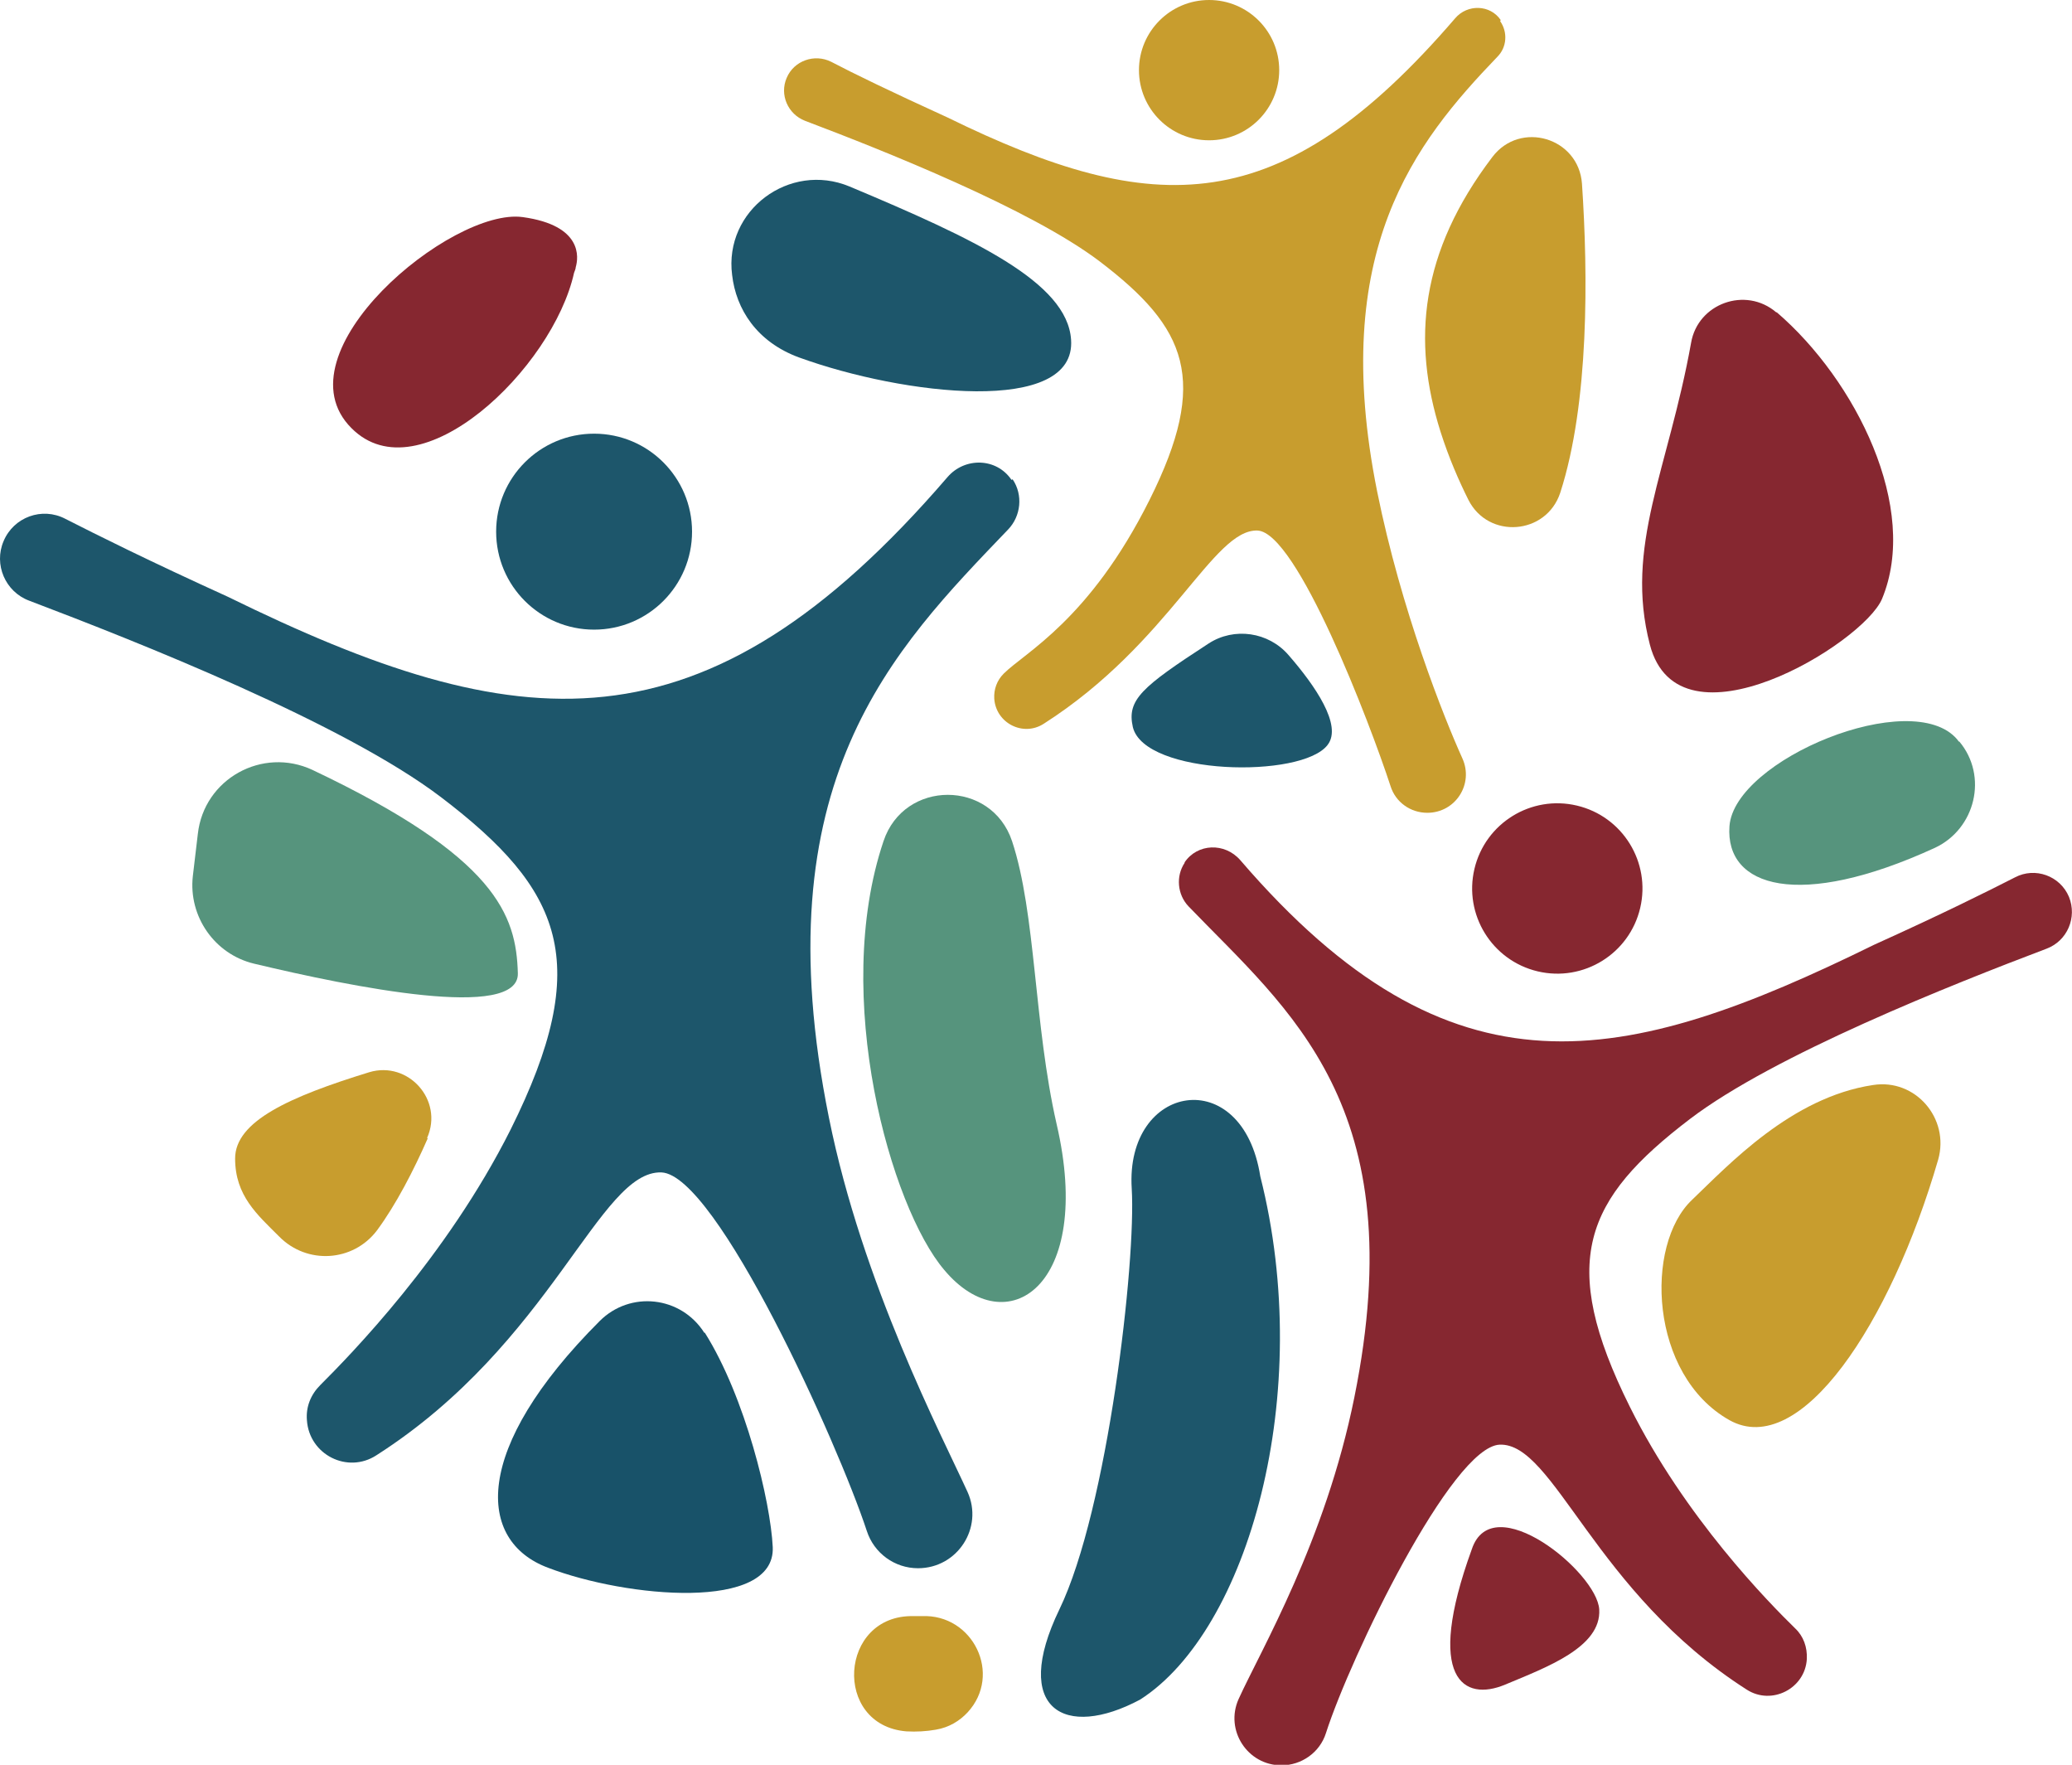 <?xml version="1.0" encoding="UTF-8"?>
<svg xmlns="http://www.w3.org/2000/svg" width="131.3mm" height="111.8mm" version="1.1" viewBox="0 0 372.2 317">
  <defs>
    <style>
      .cls-1 {
        fill: #c89d2e;
      }

      .cls-2 {
        fill: #185269;
      }

      .cls-3 {
        fill: #862730;
      }

      .cls-4 {
        fill: #1d566b;
      }

      .cls-5 {
        fill: #56947d;
      }
    </style>
  </defs>
  <!-- Generator: Adobe Illustrator 28.7.1, SVG Export Plug-In . SVG Version: 1.2.0 Build 142)  -->
  <g>
    <g id="Capa_1">
      <path class="cls-3" d="M212.8,154.9c2.3-3.4,7.2-3.6,10-.4,38,44.2,68.9,37.3,113.9,15.2,12.4-5.6,20.4-9.6,25.3-12.1,3.6-1.9,8.1-.3,9.7,3.5h0c1.5,3.7-.3,7.9-4,9.3-16.9,6.4-49,19.1-64.1,30.6-18.9,14.4-23.8,25.6-10.8,51.7,9.9,19.9,25,35.2,29.7,39.8,1.5,1.4,2.2,3.4,2.1,5.5h0c-.3,5.3-6.3,8.4-10.8,5.5-27.4-17.5-34.6-44.4-44.4-44-8.6.4-26.8,38.1-31.2,51.8-1.1,3.5-4.4,5.8-8,5.8h0c-6.1,0-10.2-6.3-7.7-11.9,4-8.8,15.6-28.4,20.8-54.2,10.6-52.4-11.8-69.5-29.8-88.2-2-2.1-2.3-5.4-.7-7.8h0Z"/>
      <circle class="cls-3" cx="279.7" cy="159.5" r="15.3" transform="translate(60.2 395.1) rotate(-76.7)"/>
      <path class="cls-1" d="M269.6,3.6c-1.9-2.8-6-2.9-8.2-.3-31.4,36.5-54,36-91.2,17.8-10.3-4.7-16.9-7.9-20.9-10-3-1.5-6.7-.2-8,2.9h0c-1.3,3,.2,6.5,3.3,7.7,14,5.3,40.5,15.8,53,25.3,15.6,11.9,19.7,21.2,8.9,42.8s-22.4,27.4-26.2,31.2c-1.2,1.2-1.8,2.8-1.7,4.5h0c.3,4.4,5.2,6.9,8.9,4.5,22.7-14.5,30.4-35,38.4-34.7,7.1.3,20.2,34.6,23.9,45.9.9,2.9,3.6,4.8,6.6,4.8h0c5.1,0,8.4-5.2,6.3-9.8-3.3-7.3-11-26.6-15.3-47.9-8.7-43.3,6.8-62.7,21.6-78.1,1.7-1.7,1.9-4.4.5-6.4h0Z"/>
      <circle class="cls-1" cx="217.2" cy="12.6" r="12.6"/>
      <path class="cls-4" d="M181.7,86.2c-2.7-4-8.4-4.1-11.5-.5-43.9,51-77.3,47-129.3,21.5-14.3-6.5-23.5-11.1-29.2-14-4.2-2.2-9.3-.3-11.1,4h0c-1.8,4.2.3,9.1,4.6,10.7,19.5,7.4,56.5,22,74,35.3,21.8,16.6,27.5,29.6,12.5,59.7-11.5,22.9-28.9,40.6-34.2,45.9-1.7,1.7-2.6,3.9-2.4,6.3h0c.4,6.2,7.3,9.7,12.5,6.3,31.6-20.2,40-51.2,51.2-50.8,9.9.4,31.7,48.6,36.9,64.4,1.3,4,5,6.7,9.2,6.7h0c7.1,0,11.8-7.3,8.9-13.7-4.6-10.1-18.9-37.4-24.9-67.2-12.2-60.4,11.5-84.1,32.2-105.7,2.3-2.4,2.7-6.2.8-9h0Z"/>
      <circle class="cls-4" cx="106.7" cy="95.5" r="17.6"/>
      <path class="cls-1" d="M284.2,33c-.6-8.3-11.1-11.4-16.1-4.8-13,17.1-14.5,33-9.3,49.4,1.5,4.7,3.3,8.8,5,12.2,3.6,7.1,14,6.3,16.5-1.3,5.2-16.1,5-39.2,3.9-55.5Z"/>
      <path class="cls-4" d="M231.5,117.7c-3.6-4.2-9.8-5.1-14.4-2.1-12,7.8-14.7,10.1-13.6,15,2.1,8.7,30.4,9.3,35,3.2,2.7-3.5-2.3-10.7-7-16.1Z"/>
      <path class="cls-5" d="M35.5,149.8c1.1-9.9,11.6-15.7,20.6-11.5,33.1,15.7,36.6,26.1,36.9,36.5.3,8.6-29.8,2.5-47.4-1.7-7.1-1.7-11.8-8.5-11-15.7l.9-7.6Z"/>
      <path class="cls-1" d="M76.7,204.4c3-6.8-3.4-13.9-10.4-11.8-14.3,4.4-24.1,8.8-24.1,15.5s4,10.1,7.9,14c5,5.1,13.3,4.6,17.6-1.1,3.4-4.6,6.6-10.8,9.1-16.5Z"/>
      <path class="cls-2" d="M126.5,239.4c-4.2-6.6-13.3-7.6-18.8-2.1-23,23-22.1,39.5-9.3,44.3,14.1,5.4,40.9,7.9,40.4-3.7-.4-8.2-4.9-26.9-12.2-38.5Z"/>
      <path class="cls-4" d="M131.5,49.4c-1.5-11.6,10.3-20.4,21.1-15.9,22.4,9.4,39.1,17.2,39.8,27.5,1,13.7-30.2,10-48.9,3.2-7.6-2.8-11.3-8.7-12-14.8Z"/>
      <path class="cls-1" d="M336.5,194.9c7.6-1.2,13.8,6,11.7,13.4-8.6,29.6-24.8,53.9-37.5,46.8-14.4-8.1-15.3-31.5-6.7-39.6,6.5-6.2,17.8-18.4,32.5-20.6Z"/>
      <path class="cls-5" d="M181.8,151.1c-3.7-11.1-19.4-11.1-23.1,0-9.4,27.9,1.3,65.7,10.9,77,11.2,13.4,27,3,20.2-26.2-4.1-18-3.7-37.8-8-50.8Z"/>
      <path class="cls-4" d="M226.4,211.3c9.9,39.1-2.2,81.6-21.6,94-13.5,7.2-23.2,1.8-14.5-16.2,8.7-18,13.8-62.6,13-75.6-1.2-18.9,19.9-22.6,23.1-2.2Z"/>
      <path class="cls-5" d="M352,133.2c5.2,6.2,2.9,15.7-4.4,19.1-24.4,11.2-37.7,7.1-36.9-3.9.9-12,32.8-25.1,40.9-15.6.1.1.2.3.3.4Z"/>
      <path class="cls-3" d="M319.1,56.1c-5.5-4.7-14.1-1.6-15.3,5.5-4.1,22.8-12,36.5-7.4,54.2,5.2,20,38.3-.2,41.7-8.2,6.8-16.3-4.7-39.3-18.9-51.5Z"/>
      <path class="cls-3" d="M103.4,48c0,.3-.2.7-.3,1-3.8,17.2-27.8,40.2-40,27.9-13.5-13.5,18-39.7,30.8-37.9,10.8,1.5,10,7.3,9.5,9Z"/>
      <path class="cls-3" d="M264.4,278.3c-8.5,23.4-1.4,27.4,6,24.3s17.3-6.7,16.9-13.5c-.4-6.7-19.2-22-22.9-10.8Z"/>
      <path class="cls-1" d="M165.6,290.3c-.5,0-1,0-1.5,0-13.4-.3-14.6,19.6-1.3,20.7,1.8.1,3.6,0,5.3-.3,2.4-.4,4.3-1.6,5.7-3.1,6.3-6.8,1-17.7-8.2-17.3Z"/>
    </g>
  </g>
</svg>